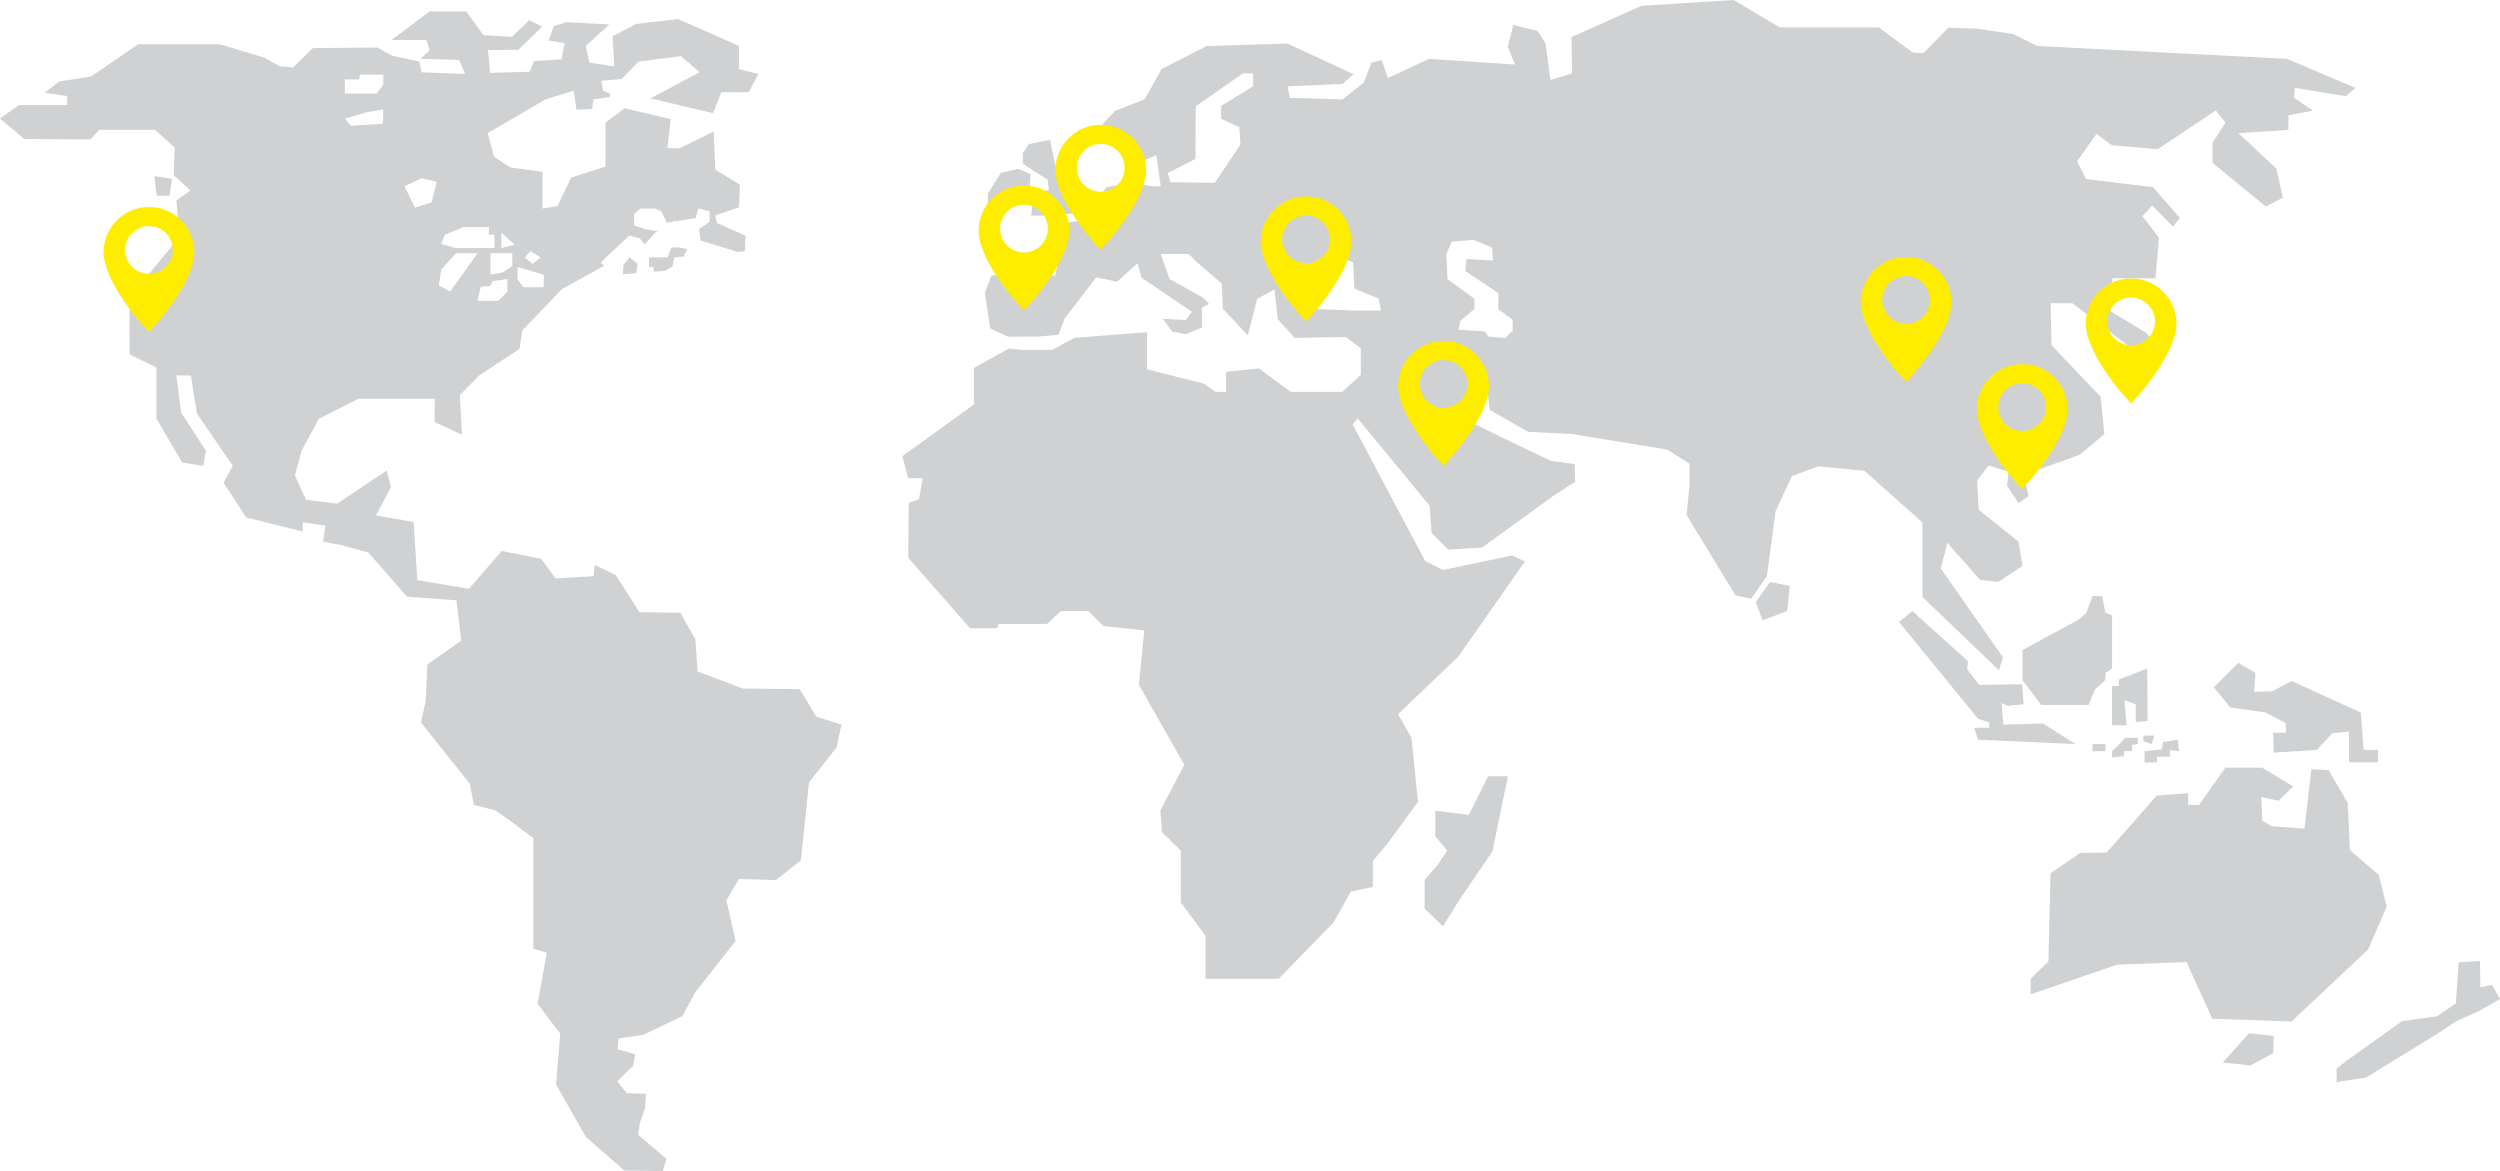 <svg width="1400" height="656" viewBox="0 0 1400 656" fill="none" xmlns="http://www.w3.org/2000/svg">
<path d="M1144.12 405.169L1121.81 405.786L1120.9 393.721L1124.51 395.248L1133.26 394.338L1132.35 383.213L1108.28 383.506L1101.65 374.788L1102 370.209L1070.94 342.205L1063.4 348.252L1107.67 402.469L1113.98 404.582V407.576H1105.55L1107.67 414.24L1162.18 416.647L1144.12 405.169Z" fill="#CFD1D2"/>
<path d="M1179.02 376.846L1182.75 374.38V344.645L1179.02 343.089L1177.23 333.813H1171.8L1168.31 343.207L1164.14 346.935L1132.62 364.019V380.926L1143.12 394.781H1169.69L1173.07 386.21L1179.02 380.78V376.846Z" fill="#CFD1D2"/>
<path d="M1202.42 374.376L1186.48 380.569L1186.72 384.151H1182.75V406.137H1190.88L1189.68 392.105L1196.02 394.395V404.317L1202.65 403.73L1202.42 374.376Z" fill="#CFD1D2"/>
<path d="M1332.16 489.974L1315.93 476.09L1314.73 449.613L1304.01 431.267L1294.39 430.768L1290.48 464.055L1272.05 462.675L1266.91 459.593L1266.29 446.384L1276.04 448.409L1284.23 440.366L1266.76 429.887H1246.19L1231.42 450.816H1225.4V444.182L1207.76 445.533L1179.7 477.44L1164.88 477.646L1148.32 489.064L1147.09 538.437L1137.17 548.065V556.813L1185.39 540.257L1224.44 538.702L1238.88 570.521L1283.26 572.018L1326.03 531.833L1336.54 507.792L1332.16 489.974Z" fill="#CFD1D2"/>
<path d="M1244.69 594.998L1260.39 596.671L1273.04 589.685L1273.28 580.145L1259.45 578.648L1244.69 594.998Z" fill="#CFD1D2"/>
<path d="M1395.54 551.587L1388.99 552.879L1388.79 538.143L1376.81 538.877L1375.28 561.92L1364.75 569.112L1345.17 571.842L1313.88 594.15L1308.5 598.495V605.951L1324.94 603.426L1364.66 579.063L1375.9 571.665L1387.91 566.352L1400 559.513L1395.54 551.587Z" fill="#CFD1D2"/>
<path d="M1272.43 387.119L1262.3 387.412L1263.06 376.874L1253.44 371.179L1239.73 384.888L1248.92 396.16L1268.76 399.007L1279.94 404.878L1280.24 410.337H1272.99L1273.28 421.462L1297.38 419.936L1306.13 410.631L1315.46 409.692V426.864H1331.72V419.936H1323.62L1322.07 399.007L1283.26 381.395L1272.43 387.119Z" fill="#CFD1D2"/>
<path d="M983.264 337.129L987.051 347.344L1000.79 342.207L1002.29 328.088L991.219 325.945L983.264 337.129Z" fill="#CFD1D2"/>
<path d="M822.493 456.395L803.795 453.959V468.43L810.429 476.268L805.292 484.076L797.778 492.823V508.762L808.022 518.713L817.386 503.713L835.732 476.855L844.45 434.703H833.325L822.493 456.395Z" fill="#CFD1D2"/>
<path d="M1206.38 411.892H1200.25V415.15L1205 416.647L1206.38 411.892Z" fill="#CFD1D2"/>
<path d="M1179.05 416.65H1171.8V420.672H1179.05V416.65Z" fill="#CFD1D2"/>
<path d="M1189.42 420.638H1193.94V417.145L1197.19 416.646V413.182H1189.97L1187.04 416.646L1182.75 420.638V424.131L1189.42 423.456V420.638Z" fill="#CFD1D2"/>
<path d="M1207.94 423.812H1215.13V420.084L1220.24 420.642L1219.56 414.242L1211.31 415.505L1210.61 419.644L1201.39 420.642H1200.92V426.982H1207.94V423.812Z" fill="#CFD1D2"/>
<path d="M94.871 109.61L96.368 100.129L86.594 98.632C86.594 99.219 87.328 109.64 88.091 109.64C88.854 109.61 94.871 109.61 94.871 109.61Z" fill="#CFD1D2"/>
<path d="M586.665 100.566L587.428 106.437L578.681 108.257L577.477 120.732H588.015L602.017 119.382L609.238 110.81L601.547 107.787L597.35 102.973L591.039 92.728L588.015 78.286L576.127 80.693L572.81 85.772V91.525L578.505 95.458L586.665 100.566Z" fill="#CFD1D2"/>
<path d="M576.567 105.379L577.184 97.541L570.227 94.547L560.481 96.778L553.231 108.373V115.917H561.656L576.567 105.379Z" fill="#CFD1D2"/>
<path d="M1076.52 334.252L1119.41 375.347L1121.7 368.126L1086.88 318.43L1090.49 303.959L1108.87 324.77L1119.11 325.857L1132.59 316.874L1130.36 303.342L1108.08 285.436L1107.2 269.174L1113.57 260.603L1124.84 264.214L1123.93 271.904L1130.39 281.826L1136.11 277.746L1132.97 266.004L1164.61 254.703L1178.44 243.108L1176.35 222.179L1148.82 193.295L1148.35 169.812H1160.56L1198.49 198.725L1209.17 195.849L1202.1 186.514L1181.78 174.185L1182.99 155.839L1207.06 155.869L1208.99 133.119L1199.78 121.055L1205.24 115.184L1216.95 126.926L1220.71 121.965L1205.65 104.793L1168.19 100.273L1163.2 90.351L1174.03 74.999L1182.61 81.31L1208.35 83.57L1240.87 61.878L1246.3 68.659L1239.05 79.96V91.261L1268.88 115.654L1278.39 110.693L1274.78 94.431L1253.52 74.559L1281.53 72.739V64.608L1295.09 61.907L1284.7 54.745L1285.17 49.226L1313.64 53.835L1319.07 49.226L1280.71 32.964L1140.66 25.743L1127.57 19.109L1106.79 16.027L1091.14 15.499L1076.99 29.823L1071.03 29.354L1052.16 15.352H996.591L970.818 0L919.185 3.258L880.027 20.782L880.35 41.125L868.227 44.735L865.526 24.393L861.035 17.319L847.474 14.002L844.333 26.213L848.413 36.135L800.185 32.994L777.201 43.678L773.707 33.61L767.984 35.107L763.786 46.232L751.721 55.655L722.338 54.833L721.017 48.346L751.721 46.995L758.033 41.565L720.959 24.393L675.754 25.743L650.48 38.688L640.999 55.626L624.297 62.171L617.252 69.833L618.866 78.756L627.467 79.96L632.692 92.934L647.545 86.946L650.011 104.323H645.519L633.279 102.503L619.747 104.764L606.655 123.286L587.898 126.221L585.197 142.248L593.123 144.127L590.863 154.43L572.223 150.702L555.139 154.43L551.529 163.941L554.493 183.872L564.532 188.569L581.323 188.481L592.683 187.453L596.176 178.412L613.905 155.34L625.559 157.747L637.066 147.356L639.208 155.487L667.505 174.567L664.042 179.205L651.273 178.53L656.175 185.487L664.012 187.219L673.2 183.373L673.024 172.307L677.104 170.252L673.817 166.759L654.942 156.25L649.981 142.248H665.686L670.676 147.209L684.208 158.833L684.795 172.894L698.797 187.806L703.992 167.375L713.708 162.092L715.528 178.794L725.01 189.185L753.63 188.716L762.054 195.056V209.968L751.663 219.449H722.749L705.108 206.328L686.615 208.148V219.449H680.715L674.404 214.928L642.32 206.798V186.015L601.665 189.185L589.043 195.966H572.898L564.973 195.173L545.364 206.064V226.553L505.296 255.466L508.613 267.795H516.744L514.631 279.536L508.907 281.62L508.613 312.354L543.222 351.805H558.309L559.219 349.398H586.313L594.121 342.177H609.502L617.927 350.602L640.794 353.009L637.77 383.449L663.22 428.301L649.805 453.898L650.715 465.962L661.282 476.471V505.414L675.108 524.053V548.123H716.086L746.819 516.509L756.447 499.337L768.776 496.608V482.165L776.907 472.508L794.05 449.025L790.439 413.213L782.925 399.916L816.711 367.627L853.961 314.379L846.74 311.062L808.081 319.193L798.13 314.232L757.475 237.648L760.322 234.331L800.625 283.264L801.682 298.469L811.016 307.804L829.979 306.571L869.606 277.892L882.052 269.761L881.788 259.84L868.579 258.108C868.579 258.108 822.2 236.239 822.2 235.3C822.2 234.331 822.494 216.543 822.494 216.543H832.738L834.264 229.488L855.751 241.846L880.32 243.049L933.598 251.768L946.102 259.634V271.846L944.488 288.43L971.846 333.342L980.652 335.367L989.458 322.598L994.331 286.229L1003.46 266.65L1018.14 261.161L1044.06 263.626L1076.55 292.511V334.252H1076.52ZM701.761 48.316L683.826 59.295V66.516L694.012 71.271L694.658 80.987L680.333 102.327L655.47 102.092L653.915 96.897L669.472 89.001L669.59 59.529L696.008 41.125H701.761V48.316ZM757.005 173.892L733.581 172.923L726.565 173.892V157.894L731.849 151.994L737.485 150.233L749.96 148.794L752.661 144.538L757.768 147.063L758.444 161.651L772.093 167.229L773.297 173.892H757.005ZM847.004 185.34L842.924 189.244L833.472 188.481L831.652 185.633L816.74 184.577L817.797 179.763L825.664 172.982V167.287L810.576 156.28L809.959 142.278L813.012 135.35L825.194 134.294L835.585 138.638L836.055 145.888L821.319 145.066L820.556 151.788L839.078 164.146V173.187L847.063 179.058V185.34H847.004Z" fill="#CFD1D2"/>
<path d="M373.821 144.156H363.429V149.498H365.895C365.895 149.498 366.042 150.643 366.247 152.14L372.617 151.612L376.58 149.146L377.637 144.156L382.773 143.715L384.799 139.518L380.073 138.549L375.934 138.637L373.821 144.156Z" fill="#CFD1D2"/>
<path d="M348.782 153.605L356.326 152.959L357.118 147.705L352.598 144.153L349.193 148.351L348.782 153.605Z" fill="#CFD1D2"/>
<path d="M447.822 385.914L415.914 385.591L390.611 375.993L389.407 357.94L380.954 343.146L358.087 342.823L344.819 322.07L333.078 316.346L332.461 322.657L311.062 323.919L303.225 313.029L280.945 308.508L262.628 329.731L233.715 324.858L231.601 292.275L210.525 288.665L218.979 272.696L216.543 263.509L188.833 282.031L171.397 279.918L165.144 266.297L168.96 252.237L178.589 234.507L200.721 223.294H243.49L243.372 236.327L258.724 243.489L257.492 221.21L268.558 210.085L290.925 195.408L292.452 185.075L314.731 161.886L338.42 148.765L336.336 147.033L352.392 131.916L358.263 133.471L360.964 136.847L367.069 130.096L368.566 129.45L361.874 128.511L355.122 126.25V119.704L358.733 116.769H366.658L370.298 118.354L373.439 124.665L377.284 124.078V123.521L378.4 123.902L389.496 122.17L391.081 116.74L397.392 118.325V124.196L391.521 128.246L392.372 134.704L412.509 140.898C412.509 140.898 412.538 140.986 412.568 141.133L417.176 140.722L417.499 132.004L401.472 124.812L400.562 120.614L413.8 116.094L414.388 103.443L400.562 95.018L399.652 73.648L380.689 82.983H373.762L375.582 66.721L349.75 60.615L339.066 68.688V93.315L319.868 99.421L312.178 115.448L303.841 116.799V96.251L285.789 93.756L276.748 87.885L273.108 74.558L305.426 55.654L321.248 50.84L322.833 61.467L331.639 60.997L332.314 55.654L341.531 54.334L341.678 52.484L337.715 50.84L336.805 45.205L348.136 44.265L354.975 37.132L355.357 36.604L355.445 36.633L357.529 34.49L381.335 31.467L391.844 40.42L364.251 55.097L399.358 63.375L403.908 51.633H419.26L424.691 41.389L413.83 38.688V25.743L379.809 10.684L356.326 13.385L343.058 20.313L343.968 37.191L330.113 35.078L327.97 25.743L341.238 13.679L317.138 12.446L310.211 14.559L307.187 22.69L316.228 24.217L314.409 33.258L299.056 34.168L296.649 40.185L274.37 40.772C274.37 40.772 273.753 28.121 272.873 28.121C271.992 28.121 290.338 27.827 290.338 27.827L303.606 14.882L296.356 11.272L286.728 20.606L270.73 19.696L261.102 6.428H240.613L219.214 22.397H238.793L240.584 28.121L235.476 32.935L257.169 33.551L260.486 41.389L236.063 40.479L234.86 34.461L219.508 31.144L211.377 26.624L175.242 26.917L164.088 37.749L156.573 37.132L148.149 32.318L123.139 24.804H77.347L50.9 42.886L33.14 45.615L25.009 51.927L37.661 53.805V58.854H10.567L0 66.369L13.532 77.817L50.577 78.11L55.684 72.68H86.711L97.836 82.631L97.249 97.983L106.584 106.701L98.746 112.249L100.566 132.591L72.563 166.612V198.519L87.621 205.77V234.449L102.063 259.076L113.805 260.896L115.302 252.442L101.447 231.043L98.746 210.261H106.877L110.312 231.66L130.36 260.867L125.165 270.319L137.904 289.78L169.518 297.618V292.51L182.17 294.33L180.966 303.371L190.888 305.191L206.24 309.389L227.932 334.105L255.613 336.189L258.313 358.791L239.351 372.059L238.441 392.284L235.74 404.612L263.157 438.956L265.27 450.698C265.27 450.698 275.221 453.398 276.425 453.398C277.628 453.398 298.704 469.338 298.704 469.338V531.362L306.219 533.476L301.082 562.096L313.733 578.945L311.385 607.33L328.087 636.684L349.545 655.441L371.12 655.852L373.234 648.924L357.382 635.568L358.292 628.934L361.14 620.833L361.756 612.525L351.042 612.232L345.641 605.481L354.535 596.909L355.739 590.393L345.817 587.545L346.404 581.557L360.553 579.385L382.098 569.023L389.319 555.755L411.922 526.871L406.785 504.239L413.712 492.234L434.495 492.85L448.497 481.784L453.017 438.193L468.516 418.467L471.216 405.787L457.068 401.295L447.822 385.914ZM284.145 163.295L278.949 168.491H267.413L269.233 160.594L274.663 160.125L275.808 157.424L284.145 156.279V163.295ZM286.875 149.058L281.444 152.551L274.693 153.784C274.693 153.784 274.693 142.953 274.693 141.808H286.904L286.875 149.058ZM297.119 140.692L302.667 144.156L298.235 147.825L293.861 144.156L297.119 140.692ZM289.81 149.733H290.72L304.487 153.814V160.829H292.951L289.81 156.279V149.733ZM280.74 130.301L288.196 137.082L280.74 138.902V130.301ZM249.126 131.446L259.517 127.16H273.754V131.446H276.894V138.902H255.231L247.1 136.642L249.126 131.446ZM247.1 150.849L255.466 141.808H267.442L252.09 163.266L245.75 159.86L247.1 150.849ZM236.034 99.803L244.605 101.828L241.64 113.364L232.394 116.299L226.523 104.323L236.034 99.803ZM193.119 45.146V44.471H201.044L201.719 41.77H214.664V47.406L210.966 52.367H193.119V45.146ZM205.77 62.758C205.77 62.758 213.696 61.408 214.341 61.408C214.987 61.408 214.341 69.304 214.341 69.304L196.494 70.449L193.089 66.369L205.77 62.758Z" fill="#CFD1D2"/>
<path fill-rule="evenodd" clip-rule="evenodd" d="M573.414 173.911C582.777 164.102 598.828 143.36 598.828 129.325C598.828 115.289 587.45 103.911 573.414 103.911C559.378 103.911 548 115.289 548 129.325C548 143.36 564.506 164.771 573.414 173.911ZM573.414 141.363C580.801 141.363 586.79 135.374 586.79 127.987C586.79 120.6 580.801 114.611 573.414 114.611C566.027 114.611 560.038 120.6 560.038 127.987C560.038 135.374 566.027 141.363 573.414 141.363Z" fill="#FFED00"/>
<path fill-rule="evenodd" clip-rule="evenodd" d="M616.414 139.911C625.777 130.102 641.828 109.36 641.828 95.325C641.828 81.289 630.45 69.911 616.414 69.911C602.378 69.911 591 81.289 591 95.325C591 109.36 607.506 130.771 616.414 139.911ZM616.414 107.363C623.801 107.363 629.79 101.374 629.79 93.987C629.79 86.6 623.801 80.611 616.414 80.611C609.027 80.611 603.038 86.6 603.038 93.987C603.038 101.374 609.027 107.363 616.414 107.363Z" fill="#FFED00"/>
<path fill-rule="evenodd" clip-rule="evenodd" d="M83.414 185.911C92.777 176.102 108.828 155.36 108.828 141.325C108.828 127.289 97.45 115.911 83.414 115.911C69.378 115.911 58 127.289 58 141.325C58 155.36 74.506 176.771 83.414 185.911ZM83.414 153.363C90.801 153.363 96.79 147.374 96.79 139.987C96.79 132.6 90.801 126.611 83.414 126.611C76.027 126.611 70.038 132.6 70.038 139.987C70.038 147.374 76.027 153.363 83.414 153.363Z" fill="#FFED00"/>
<path fill-rule="evenodd" clip-rule="evenodd" d="M1067.41 213.911C1076.78 204.102 1092.83 183.36 1092.83 169.325C1092.83 155.289 1081.45 143.911 1067.41 143.911C1053.38 143.911 1042 155.289 1042 169.325C1042 183.36 1058.51 204.771 1067.41 213.911ZM1067.41 181.363C1074.8 181.363 1080.79 175.374 1080.79 167.987C1080.79 160.6 1074.8 154.611 1067.41 154.611C1060.03 154.611 1054.04 160.6 1054.04 167.987C1054.04 175.374 1060.03 181.363 1067.41 181.363Z" fill="#FFED00"/>
<path fill-rule="evenodd" clip-rule="evenodd" d="M1193.41 225.911C1202.78 216.102 1218.83 195.36 1218.83 181.325C1218.83 167.289 1207.45 155.911 1193.41 155.911C1179.38 155.911 1168 167.289 1168 181.325C1168 195.36 1184.51 216.771 1193.41 225.911ZM1193.41 193.363C1200.8 193.363 1206.79 187.374 1206.79 179.987C1206.79 172.6 1200.8 166.611 1193.41 166.611C1186.03 166.611 1180.04 172.6 1180.04 179.987C1180.04 187.374 1186.03 193.363 1193.41 193.363Z" fill="#FFED00"/>
<path fill-rule="evenodd" clip-rule="evenodd" d="M808.414 260.911C817.777 251.102 833.828 230.36 833.828 216.325C833.828 202.289 822.45 190.911 808.414 190.911C794.378 190.911 783 202.289 783 216.325C783 230.36 799.506 251.771 808.414 260.911ZM808.414 228.363C815.801 228.363 821.79 222.374 821.79 214.987C821.79 207.6 815.801 201.611 808.414 201.611C801.027 201.611 795.038 207.6 795.038 214.987C795.038 222.374 801.027 228.363 808.414 228.363Z" fill="#FFED00"/>
<path fill-rule="evenodd" clip-rule="evenodd" d="M731.414 180C740.777 170.191 756.828 149.45 756.828 135.414C756.828 121.378 745.45 110 731.414 110C717.378 110 706 121.378 706 135.414C706 149.45 722.506 170.86 731.414 180ZM731.414 147.452C738.801 147.452 744.79 141.464 744.79 134.076C744.79 126.689 738.801 120.701 731.414 120.701C724.027 120.701 718.038 126.689 718.038 134.076C718.038 141.464 724.027 147.452 731.414 147.452Z" fill="#FFED00"/>
<path fill-rule="evenodd" clip-rule="evenodd" d="M1132.41 273.911C1141.78 264.102 1157.83 243.36 1157.83 229.325C1157.83 215.289 1146.45 203.911 1132.41 203.911C1118.38 203.911 1107 215.289 1107 229.325C1107 243.36 1123.51 264.771 1132.41 273.911ZM1132.41 241.363C1139.8 241.363 1145.79 235.374 1145.79 227.987C1145.79 220.6 1139.8 214.611 1132.41 214.611C1125.03 214.611 1119.04 220.6 1119.04 227.987C1119.04 235.374 1125.03 241.363 1132.41 241.363Z" fill="#FFED00"/>
</svg>
